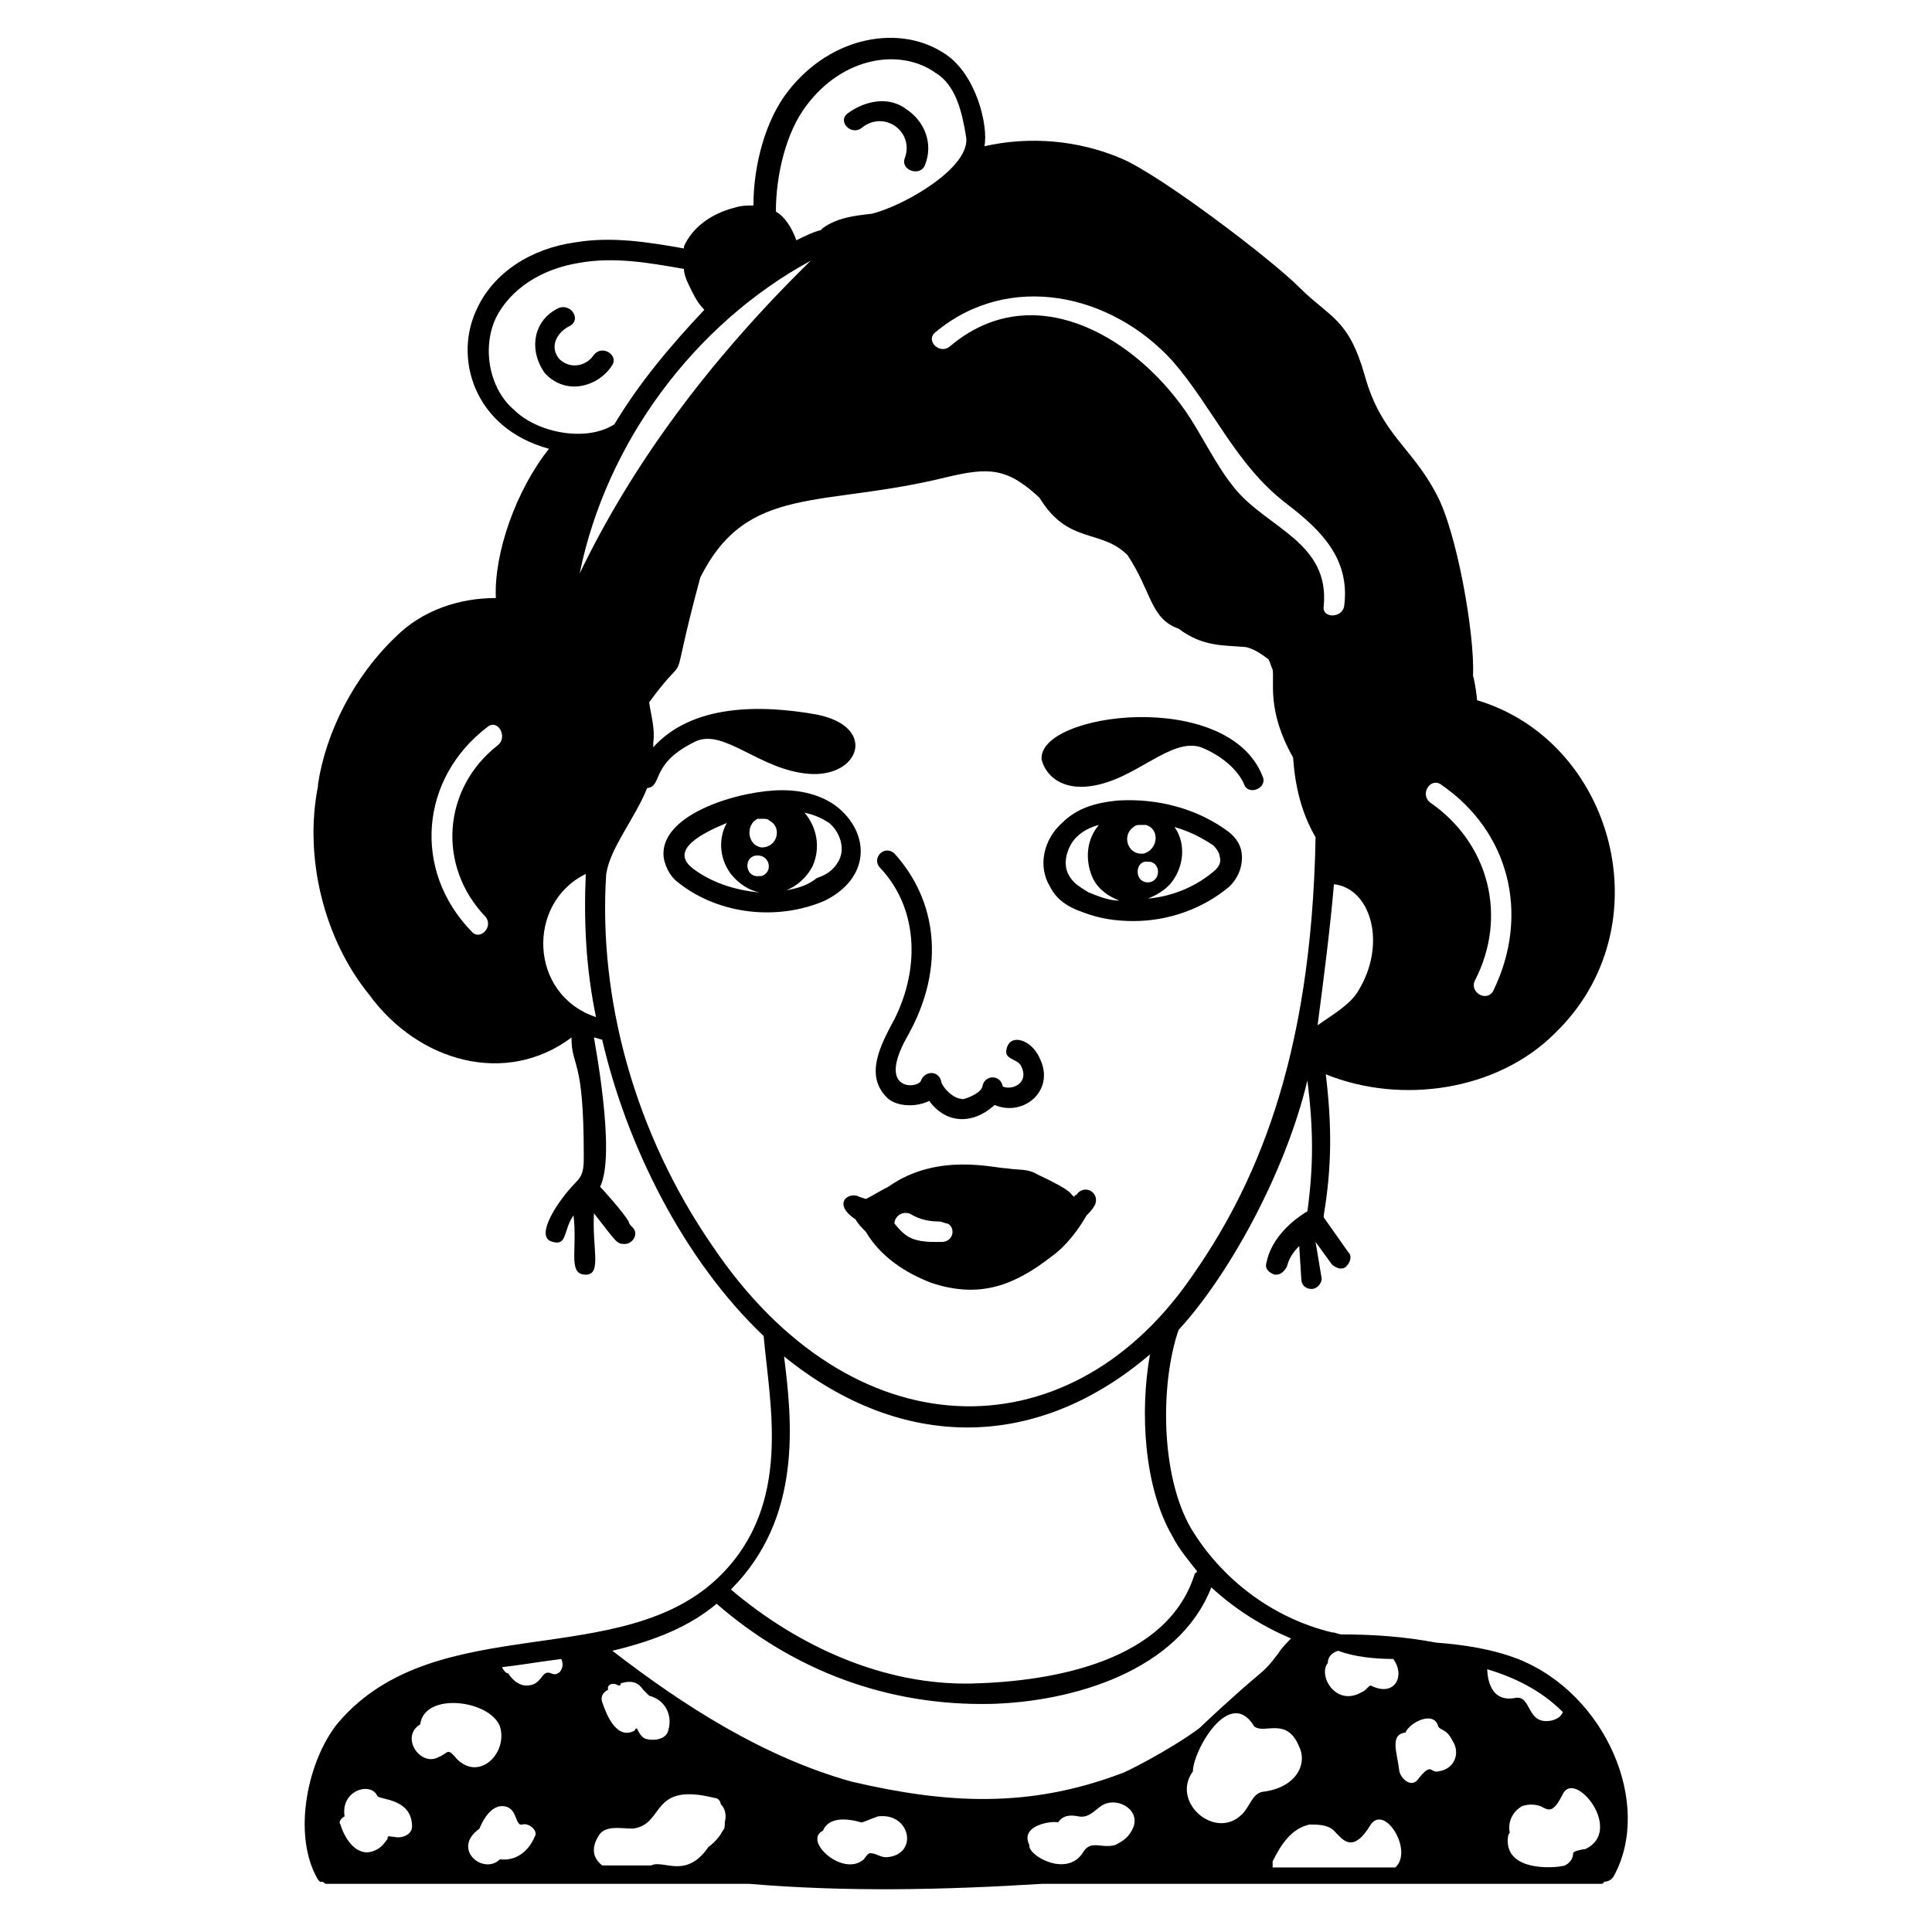 <?xml version="1.0" encoding="UTF-8"?>
<!-- Uploaded to: SVG Repo, www.svgrepo.com, Generator: SVG Repo Mixer Tools -->
<svg fill="#000000" width="800px" height="800px" version="1.1" viewBox="144 144 512 512" xmlns="http://www.w3.org/2000/svg">
 <g>
  <path d="m469.34 364.25c-8.125-5.961-18.418-8.668-28.711-8.125-6.5 0.543-11.375 2.168-15.168 5.961-4.875 4.332-6.5 11.375-3.25 16.793 1.625 3.25 4.332 5.418 9.211 7.043 4.332 1.625 8.668 2.168 13 2.168 9.211 0 18.418-3.25 25.461-9.211 2.168-2.168 3.25-4.875 3.25-7.586 0-3.254-1.625-5.418-3.793-7.043zm-24.918-1.086c0.543-0.543 1.082-0.543 1.625-0.543h1.625c3.793 1.082 3.25 6.5-0.543 7.586-4.332 0.543-5.957-4.875-2.707-7.043zm3.25 14.629c-3.25-0.543-2.707-5.961 0.543-5.418h0.543c3.246 0.539 2.707 5.957-1.086 5.418zm-20.586-2.168c-1.625-3.25 0-7.586 2.168-9.75 1.625-1.625 3.793-2.707 5.961-3.25-3.25 3.793-3.793 9.211-1.625 14.086 1.625 3.25 4.332 4.875 7.043 5.961-2.707 0-5.418-1.082-8.125-2.168-2.715-1.629-4.34-2.711-5.422-4.879zm39.004-1.082c-4.875 4.332-11.375 7.043-17.879 7.586 2.707-1.082 5.418-2.707 7.043-5.418 2.707-4.332 2.707-9.75 0-13.543 3.793 1.082 7.043 2.707 10.293 4.875 1.082 1.082 1.625 2.168 1.625 2.707 0.543 1.625 0 2.707-1.082 3.793z"/>
  <path d="m433.04 352.33c11.918-1.625 21.129-13 29.254-10.293 5.418 2.168 9.75 5.961 11.375 9.75 1.082 3.25 6.5 1.082 4.875-2.168-9.211-23.293-59.59-16.793-58.508-4.332 1.086 4.332 5.422 8.125 13.004 7.043z"/>
  <path d="m366.41 358.29c-3.793-3.25-9.211-4.875-15.168-4.875-10.836 0-31.422 5.961-31.422 16.793 0 2.707 1.625 5.961 3.793 7.586 10.836 8.668 26.543 10.293 39.004 4.875 11.922-5.961 11.922-17.336 3.793-24.379zm-20.586 10.293c-3.793-0.543-4.332-5.961-1.082-7.586h1.625c0.543 0 1.082 0 1.625 0.543 3.25 1.625 2.168 7.043-2.168 7.043zm-1.625 2.168c3.793-0.543 4.875 4.332 1.625 5.418h-0.543c-3.789 0.539-4.332-4.879-1.082-5.418zm-7.582-8.668c-2.168 3.793-2.168 9.211 1.082 13.543 2.168 2.707 4.875 4.332 7.586 4.875-6.5-0.543-13-2.707-17.879-6.5-5.957-4.875 2.711-9.211 9.211-11.918zm15.711 17.875c2.707-1.082 5.418-3.25 7.043-6.5 2.168-4.875 1.082-10.293-2.168-14.086 2.707 0.543 4.875 1.625 6.5 2.707 2.707 2.168 4.332 6.5 2.707 9.75-1.082 2.168-2.707 3.793-5.961 4.875-2.707 2.172-5.414 2.715-8.121 3.254z"/>
  <path d="m371.83 461.21c-2.707-1.625-7.586 1.625-1.082 5.961 0.543 1.082 1.625 2.168 2.707 3.25 3.793 6.5 10.293 10.836 17.336 13.543 13 4.332 22.211 0.543 31.961-7.043 3.793-2.707 7.043-7.043 9.211-10.836 0.543-0.543 1.625-1.625 2.168-2.707 0.543-1.082 0.543-2.707-1.082-3.793-1.082-0.543-2.707-0.543-3.793 1.082-0.543 0-0.543 0.543-0.543 0.543-1.625-1.082 0.543-1.082-9.75-5.961-2.707-1.625-4.875-1.082-8.125-1.625-3.25 0-18.418-4.332-31.422 4.875-2.168 1.082-3.793 2.168-5.961 3.25zm9.211 7.043c0-1.625 1.625-3.25 3.793-2.707 0.543 0 2.707 2.168 8.125 2.168 0.543 0 1.625 0.543 2.168 0.543 2.168 1.082 1.625 4.875-1.625 4.875h-1.625c-6.504-0.004-8.129-1.629-10.836-4.879z"/>
  <path d="m390.25 435.75c4.332 5.961 11.375 6.5 17.336 1.082 7.586 3.25 16.25-3.793 11.918-12.461-2.168-4.875-7.586-6.5-8.668-2.707-1.082 3.25 2.707 2.707 3.793 4.875 2.168 4.332-2.168 6.5-4.875 5.418-0.543-3.25-4.875-3.25-5.418 0-0.543 2.168-5.961 3.793-5.418 3.25-2.168 0-4.875-2.707-5.418-4.332-0.543-3.25-4.332-3.25-5.418-0.543-0.543 2.168-11.918 3.25-3.793-11.375 10.836-18.961 7.586-36.836-3.25-48.754-1.082-1.082-2.707-1.082-3.793 0-1.082 1.082-1.082 2.707 0 3.793 9.75 10.293 10.836 26.004 3.793 40.09-3.793 7.043-8.125 15.168-1.625 21.129 2.711 2.16 7.586 2.16 10.836 0.535z"/>
  <path d="m546.27 583.64c-7.043-2.707-14.625-3.793-21.668-4.332-8.668-1.625-16.793-2.168-24.918-2.168-1.082 0-1.625-0.543-2.707-0.543-15.711-3.793-29.254-14.086-37.379-27.629-8.125-14.086-8.125-38.461-3.25-52.547 13-14.086 28.172-41.172 34.129-66.09 1.625 13 1.625 22.754 0 34.672-5.418 3.25-9.75 8.125-10.836 13.543-0.543 1.625 0.543 2.707 2.168 3.25h0.543c1.082 0 2.168-1.082 2.707-2.168 0.543-2.168 1.625-3.793 3.25-5.418l0.543 8.668c0 1.625 1.082 2.707 2.707 2.707s2.707-1.625 2.707-2.707l-1.629-9.75 4.332 5.961c0.543 0.543 1.625 1.082 2.168 1.082 0.543 0 1.082 0 1.625-0.543 1.082-1.082 1.625-2.707 0.543-3.793l-6.5-9.211v-0.543c2.168-13 2.168-23.836 0.543-37.379 20.043 8.125 45.504 4.332 60.676-10.836 29.254-28.172 15.711-77.469-20.586-88.301 0-0.543-0.543-4.875-1.082-6.5 0.543-10.836-4.332-38.461-9.75-48.215-6.5-12.461-14.625-15.711-18.961-31.422-4.332-15.168-9.211-15.168-17.336-23.293-7.586-7.586-36.836-29.797-47.129-34.129-11.375-4.875-24.379-5.961-36.297-3.25 1.082-5.418-2.168-18.961-10.293-24.379-11.918-8.125-30.336-4.875-41.715 9.75-5.961 7.586-9.211 19.504-9.211 30.336-1.625 0-3.25 0-4.875 0.543-6.5 1.625-11.375 5.418-13.543 10.293v0.543c-9.211-1.625-18.961-3.25-28.711-1.625-11.918 1.625-21.668 8.125-26.004 17.336-6.5 13-1.082 31.961 18.961 37.379-8.668 10.836-14.625 27.629-14.086 39.547-9.75 0-19.504 3.25-26.543 10.293-10.836 10.293-18.418 24.918-20.586 39.004v0.543c-3.793 18.961 1.625 40.629 13.543 55.258 13 17.879 36.297 24.379 53.633 11.375 0 8.125 3.25 4.875 3.25 30.879 0 3.793 0 5.418-2.168 7.586-4.332 4.332-11.375 14.625-5.961 15.711 3.793 1.082 2.707-3.25 5.418-7.043 1.082 9.211-1.625 15.711 3.25 15.711 4.332 0 1.625-7.043 2.168-16.25 5.961 7.586 5.961 8.125 8.125 8.125 2.168 0 3.793-2.707 2.168-4.332-0.543-0.543-1.082-1.082-1.082-1.625-1.625-2.707-7.043-8.668-7.586-9.211 4.332-8.668-1.625-39.004-1.625-39.547 0.543 0 1.625 0.543 2.168 0.543 6.5 28.172 21.668 58.508 42.797 78.551 1.625 18.418 7.586 44.422-11.375 63.383-26.004 26.004-75.301 8.668-101.3 39.004-8.125 9.75-12.461 29.797-5.418 41.715 0 0 0.543 0.543 0.543 0.543h0.543c0.543 0 0.543 0.543 1.082 0.543h112.14c25.461 2.168 51.465 1.625 77.469 0h147.89c0.543 0 1.082 0 1.082-0.543 1.082 0 2.168-0.543 2.707-1.625 10.293-18.965-2.168-48.219-25.461-57.43zm-65.008 55.258v-1.625c2.168-4.332 4.875-8.668 9.75-9.75 2.168 0 4.875 0 6.5 1.625 2.168 2.168 4.875 6.5 9.75-1.625 3.793-5.418 11.375 7.043 6.5 11.375zm-164.69-0.543h-13c-2.707-2.168-2.707-4.875-1.082-7.586 1.625-3.25 5.961-2.168 9.211-2.168 8.668-1.082 4.332-12.461 21.668-8.125 1.082 0 1.625 1.082 1.625 1.625 1.082 1.082 1.625 2.707 1.082 4.875 0 1.082 0 1.625-0.543 2.168-0.543 1.082-1.625 2.707-3.793 4.332-5.957 8.672-11.914 3.254-15.168 4.879zm-39.543-15.711c4.332 0 3.25 5.418 5.418 4.875 1.625-0.543 4.332 1.625 3.25 3.25-1.625 3.793-4.875 6.5-9.211 5.961-4.332 4.332-13-2.707-5.418-8.125 0 0 2.168-5.961 5.961-5.961zm-11.918-12.457c-2.707-3.25-2.168-1.625-4.875-0.543-4.875 2.707-10.293-5.418-4.875-8.668 1.082-8.668 18.418-6.5 21.129 0.543 2.164 7.043-5.422 14.625-11.379 8.668zm-29.797 15.168c-1.082-7.043 7.043-9.211 8.668-5.418 0.543 1.082 9.211 0.543 9.211 8.125 0 2.168-2.707 3.25-4.875 2.707-1.082 0-1.625-0.543-1.625 0.543-1.082 1.625-2.168 2.707-3.793 3.25-4.332 1.625-7.586-3.25-8.668-7.043-0.543-0.539 0-1.625 1.082-2.164zm72.594-34.672c0.543 0 0.543 0 0.543-0.543 3.25-1.082 4.875 0 5.961 1.625 0.543 0.543 1.082 1.082 1.625 1.625 4.332 1.082 6.5 5.418 4.875 9.75-1.082 2.168-4.332 2.168-5.961 1.625-1.082-0.543-1.625-1.625-2.168-2.707-0.543 0-0.543 0.543-0.543 0.543-4.875 2.707-7.586-4.332-8.668-7.586-0.543-1.625 0.543-2.707 1.625-3.25-0.543-1.082 1.082-2.164 2.711-1.082zm54.172 38.465c1.625-3.793 6.5-3.25 10.293-2.168 1.625-0.543 2.707-1.082 4.332-1.625 8.668-1.082 10.836 10.293 2.168 10.836-1.625 0-2.707-1.082-4.332-1.082-0.543 0-1.625 1.625-1.625 1.625-5.418 4.871-16.254-4.879-10.836-7.586zm62.297-2.168c1.082-1.625 2.707-2.168 5.418-1.625 2.707 0.543 4.332-1.625 5.961-2.707 3.793-2.707 10.293 0.543 8.668 5.418-1.082 2.707-2.707 3.793-4.875 4.875-3.793 1.082-6.5-1.625-8.668 2.168-4.332 6.5-14.625 0.543-14.086-2.168-2.711-5.418 6.5-6.504 7.582-5.961zm88.844-43.34c3.25 4.332 0.543 10.293-5.961 7.043-0.543 0-1.625 1.625-2.168 1.625-7.043 4.332-11.918-4.332-9.211-7.586 0-1.625 1.082-2.707 2.707-3.25 4.34 1.625 9.758 2.168 14.633 2.168zm11.918 29.797c-2.168 0.543-1.625-2.707-5.418 2.168-1.625 2.168-4.332 0-4.875-2.168-0.539-4.875-2.707-9.754 1.625-10.293 1.082-2.707 7.586-5.961 8.668-1.625 0.543 1.082 2.168 0.543 3.793 3.793 2.168 3.25 0.543 7.582-3.793 8.125zm-36.836-6.5c2.168 4.332-0.543 10.836-9.75 11.918-2.707 0.543-3.25 3.793-5.418 5.961-7.043 7.043-18.961-3.25-13-11.375 0-5.418 9.75-22.754 16.25-11.918 2.707 2.16 8.668-2.715 11.918 5.414zm55.258 24.918c0-0.543 0-1.625 0.543-2.168-0.543-2.707 0.543-5.418 3.25-7.043 1.625-0.543 3.25-0.543 4.875 0 2.168 1.082 3.25 2.168 5.961-3.25 3.25-6.5 16.25 9.75 5.961 14.625-0.543 0-3.25 0.543-3.25 1.082 0 1.625-1.082 2.707-2.168 3.25-1.09 0.547-15.172 2.172-15.172-6.496zm14.625-34.129c-0.543 1.082-1.082 1.625-2.707 2.168-7.043 1.625-5.418-6.5-9.75-5.961-7.586 1.625-7.586-7.043-7.586-7.582 7.043 2.164 14.086 5.414 20.043 11.375zm-72.051-19.504c-0.543 0.543-2.707 2.707-3.25 3.793-5.418 7.043-2.168 2.168-21.129 20.043-8.125 5.961-20.043 11.918-20.586 11.918-24.379 9.211-46.047 8.125-71.508 2.168-23.293-6.5-44.422-20.043-63.383-34.672 11.375-2.707 20.586-6.5 27.629-12.461 20.586 17.879 45.504 27.086 72.594 26.543 21.668-0.543 49.84-8.668 58.508-30.879 6.5 5.965 13.543 10.297 21.125 13.547zm-90.469-342.37c-2.707 2.168-6.5-1.625-3.793-3.793 19.504-16.25 46.59-10.293 62.84 7.586 10.836 12.461 16.793 27.629 30.336 37.922 9.211 7.043 16.793 14.625 15.168 27.086-0.543 3.25-5.961 3.25-5.418 0 1.625-16.793-14.625-20.586-23.293-30.879-5.418-6.5-8.668-14.086-13.543-21.129-14.082-20.043-40.629-35.215-62.297-16.793zm127.31 120.8c-2.707-2.168 0-6.5 2.707-4.875 18.418 12.461 23.836 34.672 14.086 54.715-1.625 3.25-6.5 0.543-4.875-2.707 8.668-16.797 3.789-36.297-11.918-47.133zm-250.28 30.336c2.168 2.707-1.625 6.5-3.793 3.793-15.711-16.25-13.543-40.629 4.332-54.172 2.707-2.168 5.418 2.707 2.707 4.875-14.621 11.375-16.246 31.961-3.246 45.504zm86.137-173.89c-27.629 27.086-47.672 54.715-61.215 82.887 7.039-34.672 30.336-66.094 61.215-82.887zm138.68 165.23c9.75 1.082 14.086 15.711 6.5 28.172-2.168 3.793-7.043 6.5-10.836 9.211 1.625-12.461 3.25-24.922 4.336-37.383zm-139.77-206.4c9.75-13 24.918-15.168 34.129-8.668 5.418 3.25 7.043 10.293 8.125 16.793 1.625 8.125-16.25 18.418-24.918 20.586-4.875 0.543-9.211 1.082-13 3.793l-0.543 0.543c-2.168 0.543-4.332 1.625-6.5 2.707-1.082-3.25-3.25-6.5-5.418-7.586 0-9.75 2.711-21.125 8.125-28.168zm-82.34 56.34c3.793-7.586 11.918-13 22.211-14.625 9.211-1.625 18.418 0 27.629 1.625 0 1.082 0.543 2.707 1.082 3.793 1.082 2.168 2.168 4.875 4.332 7.043-9.207 9.75-17.336 19.5-23.836 30.336-7.586 4.875-20.586 2.168-26.543-3.793-6.504-5.418-8.668-16.254-4.875-24.379zm23.836 147.35c-0.543 12.461 0 24.918 2.707 37.922-17.879-5.961-18.418-30.34-2.707-37.922zm33.586 98.594c-20.586-29.797-30.336-65.551-28.172-98.594 1.082-7.043 7.586-14.625 10.836-22.754 4.332-0.543 0.543-6.5 13-12.461 7.586-3.25 16.793 7.586 29.797 8.668 13.543 1.082 18.418-12.461 2.168-15.711-15.168-2.707-33.047-2.707-43.34 8.668v-1.082c0.543-3.793-0.543-7.043-1.082-10.836 11.918-16.25 4.332 1.082 13.543-33.047 12.461-24.918 31.961-18.418 65.008-26.543 11.375-2.707 16.25-2.707 24.918 5.418 7.586 12.461 16.25 8.125 23.293 15.168 6.5 9.75 5.961 16.793 13.543 19.504 6.5 4.875 11.918 4.332 17.879 4.875 2.168 0.543 3.793 1.625 5.961 3.25 0.543 1.082 0.543 1.625 1.082 2.707 0.543 3.25-1.625 10.836 5.418 23.293 0.543 7.586 2.168 14.625 5.961 21.129-1.082 59.59-16.25 93.176-33.586 117.55-32.508 46.051-89.391 45.508-126.23-9.207zm18.961 29.254c31.422 25.461 67.176 24.918 96.969-0.543-2.707 15.168-1.625 35.211 5.961 48.215 1.625 3.25 4.332 6.5 6.5 9.211 0 0 0 0.543-0.543 0.543-7.043 23.293-37.379 28.711-59.047 29.254-23.293 0.543-46.047-9.75-63.926-24.918 18.961-18.965 16.254-44.426 14.086-61.762zm-59.051 80.176c1.082 2.168-0.543 4.875-2.707 3.793-2.707-1.082-2.168 3.25-6.5 3.25-2.168 0-3.793-1.625-4.875-3.25-0.543 0-1.082-0.543-1.625-1.625 4.875-0.543 7.582-1.082 15.707-2.168z"/>
  <path d="m306.28 240.73c1.625-2.707-2.707-5.418-4.875-2.707-2.168 3.25-6.5 3.793-9.211 1.082-2.707-3.25-0.543-7.043 2.707-8.668s0.543-5.961-2.707-4.875c-7.043 3.25-8.125 11.375-3.793 17.336 5.422 5.957 14.09 3.789 17.879-2.168z"/>
  <path d="m372.37 177.89c5.957-4.879 14.086 1.082 11.375 8.125-1.082 3.25 4.332 4.875 5.418 1.625 2.168-5.418 0-11.375-4.875-14.625-4.875-3.793-11.375-2.168-15.711 1.082-2.707 2.168 1.082 5.957 3.793 3.793z"/>
 </g>
</svg>